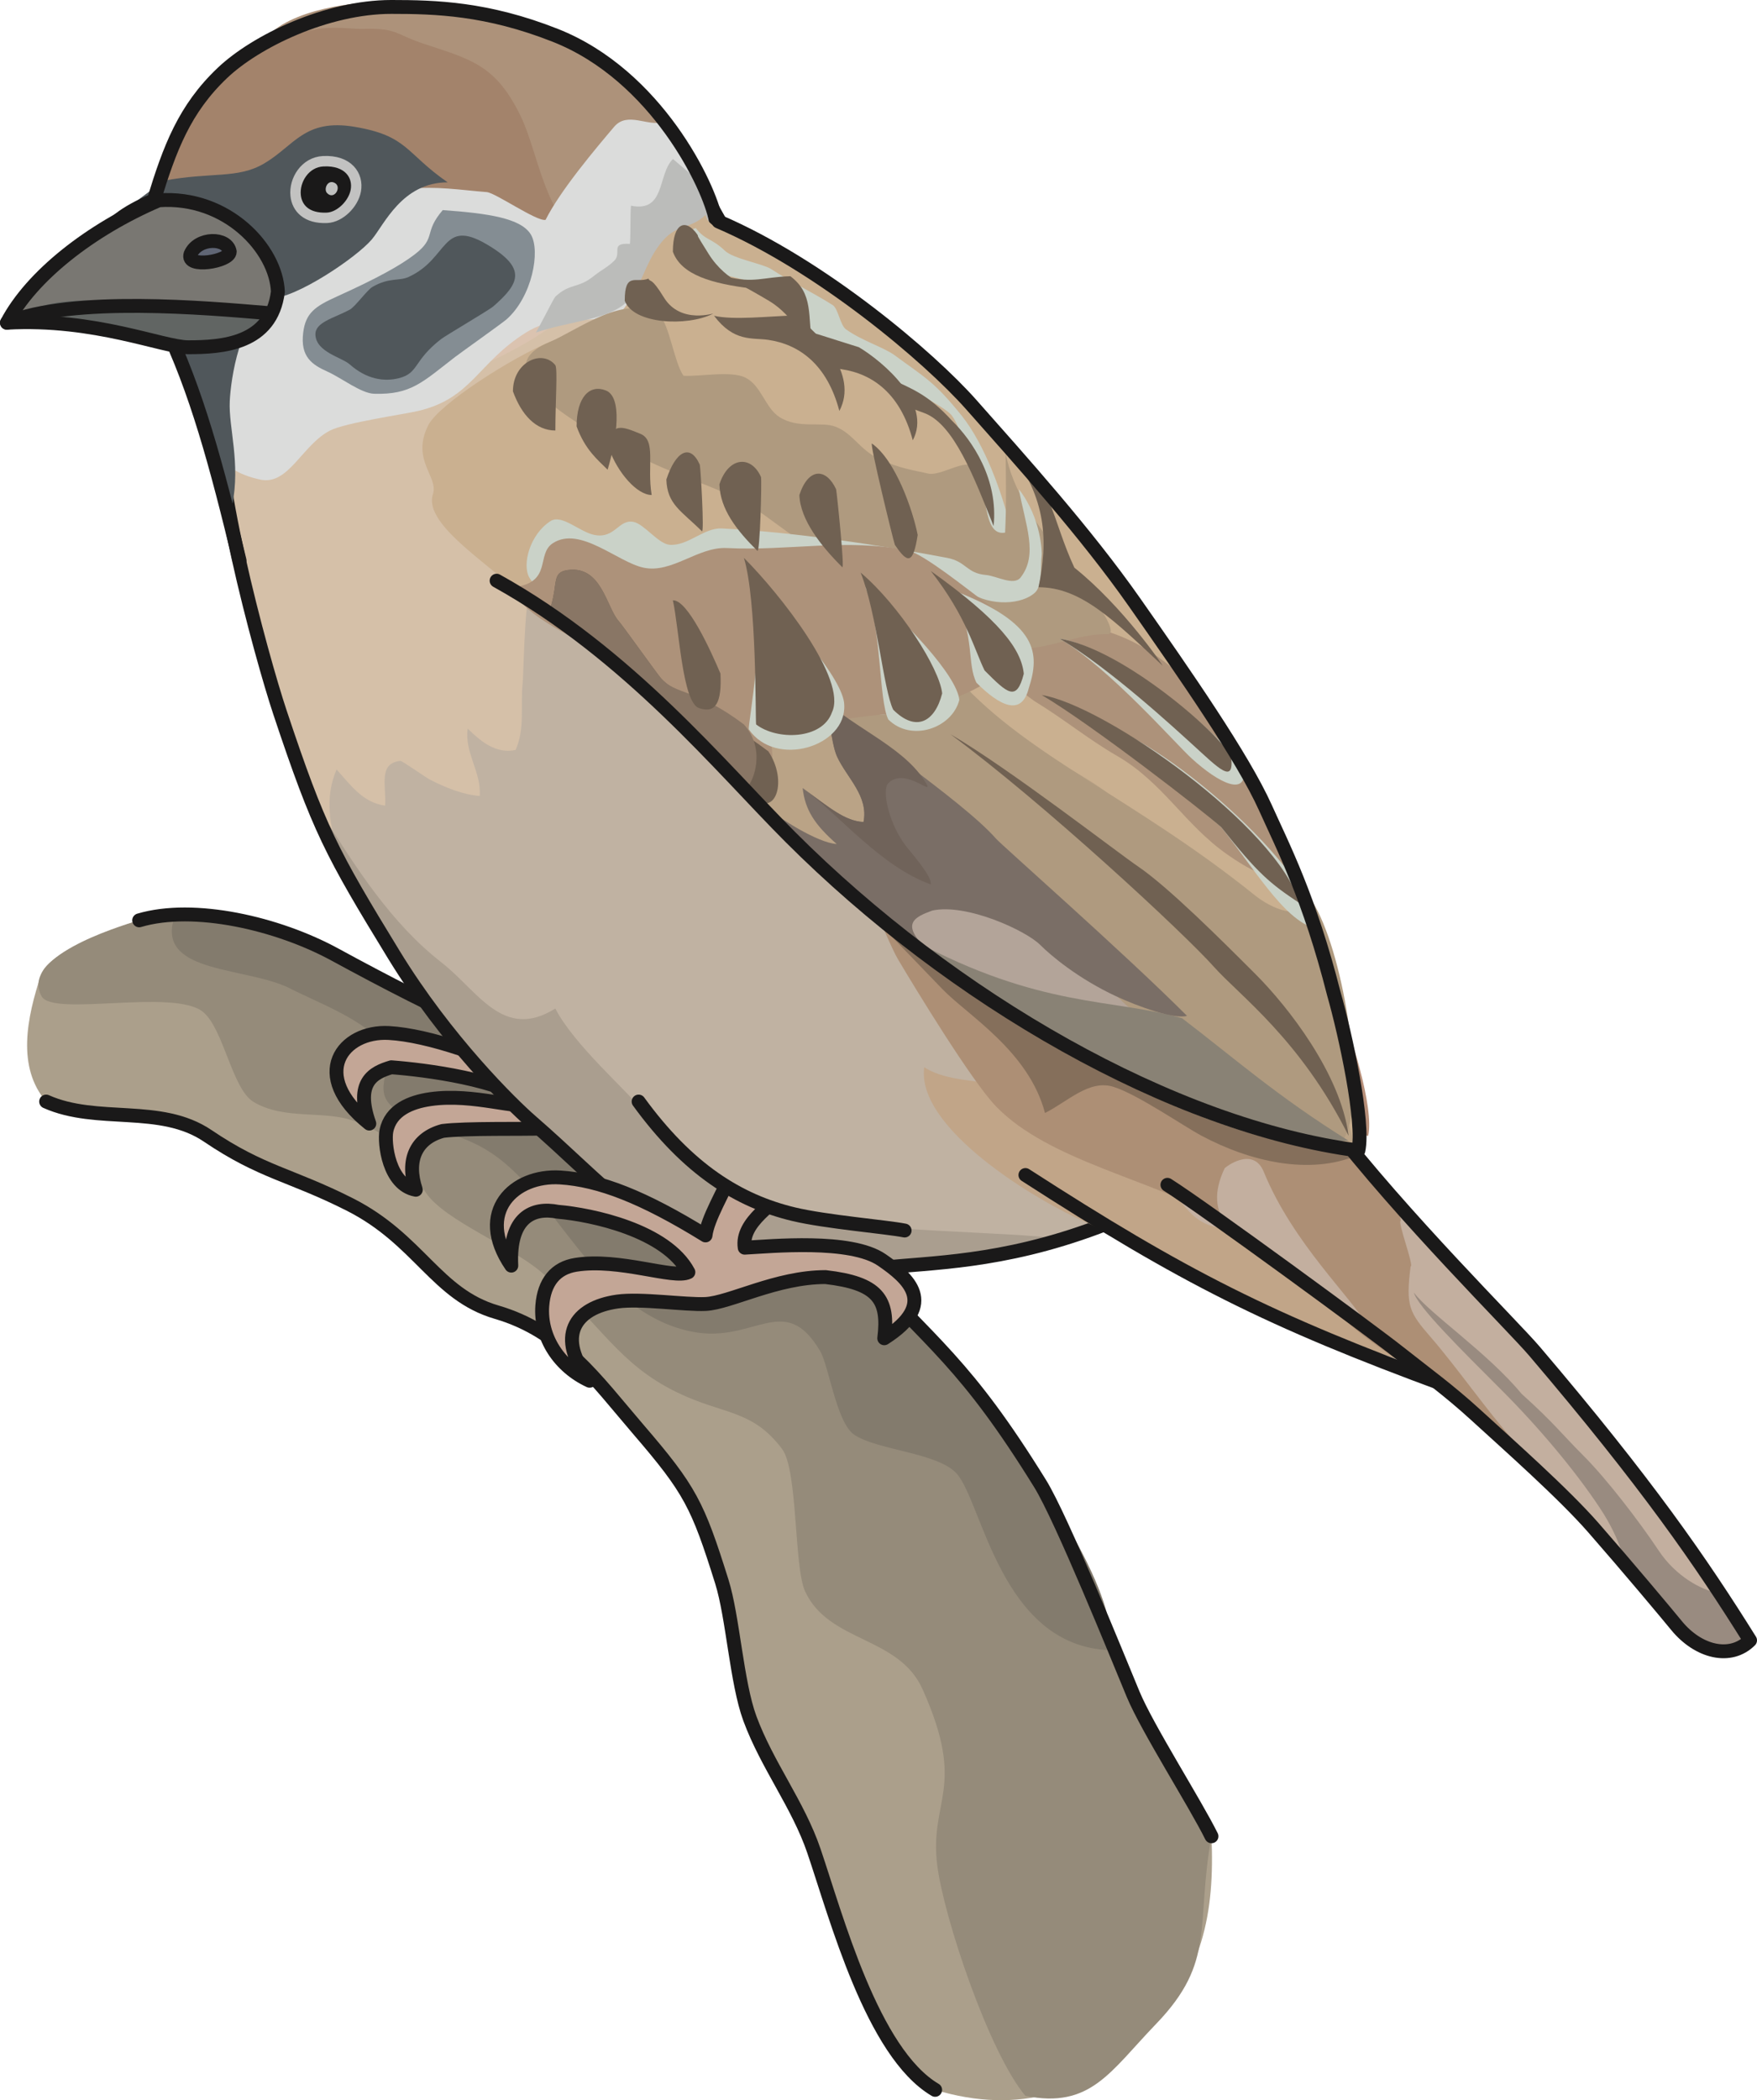 <?xml version="1.0" encoding="UTF-8"?>
<!DOCTYPE svg PUBLIC "-//W3C//DTD SVG 1.1//EN" "http://www.w3.org/Graphics/SVG/1.1/DTD/svg11.dtd">
<svg version="1.1" xmlns="http://www.w3.org/2000/svg" xmlns:xlink="http://www.w3.org/1999/xlink" x="0" y="0" width="717.668" height="857.549" viewBox="0, 0, 717.668, 857.549">
  <g id="Layer_1">
    <path d="M348.849,513.783 C337.595,501.353 321.099,510.846 306.845,503.849 C293.318,497.213 284.302,488.709 272.478,478.705 C245.908,456.236 228.939,433.4 196.849,419.783 C179.482,412.416 156.884,400.717 136.837,389.787 C113.408,377.014 79.251,369.158 56.849,375.791 C46.607,378.822 19.826,388.838 16.845,397.783 C10.845,415.779 6.841,435.787 18.841,449.783 C39.755,459.127 65.498,450.697 84.834,463.791 C107.084,478.853 118.474,479.486 142.837,491.791 C171.302,506.166 178.099,528.568 202.849,535.783 C229.685,543.611 243.435,563.533 260.849,583.783 C281.923,608.292 284.99,614.396 294.835,645.787 C299.388,660.303 300.865,686.964 306.294,701.697 C313.327,720.76 326.013,736.831 332.443,755.737 C341.624,782.697 356.292,838.188 381.974,853.327 C416.185,863.787 445.288,854.137 466.841,831.787 C491.603,806.117 496.173,781.117 494.844,749.787 C488.214,736.378 468.591,705.62 462.841,691.792 C456.374,676.248 433.615,619.935 424.845,605.783 C394.163,556.267 381.341,549.674 348.849,513.783" fill="#AB9F8B" id="path824"/>
    <path d="M348.849,513.784 C337.595,501.353 321.099,510.846 306.845,503.849 C293.319,497.214 284.302,488.71 272.478,478.706 C245.908,456.236 228.939,433.4 196.85,419.784 C179.482,412.417 156.885,400.717 136.837,389.788 C113.409,377.014 79.252,369.159 56.834,375.796 C46.709,378.799 8.013,391.003 17.038,406.878 C21.783,415.232 70.936,403.589 82.841,413.12 C91.323,419.917 94.736,444.573 103.534,449.909 C116.085,457.521 132.581,453.178 144.764,457.796 C164.124,465.132 162.37,470.111 174.044,487.128 C181.85,498.51 208.904,508.767 221.51,519.784 C245.626,540.87 252.548,556.92 276.659,568.589 C295.702,577.807 307.163,575.37 319.452,591.646 C325.956,600.268 324.271,639.901 328.849,649.779 C338.62,670.862 367.044,667.912 376.849,689.784 C395.091,730.464 379.413,734.849 382.849,761.787 C385.581,783.167 404.017,838.167 418.845,855.787 C445.505,861.128 453.419,845.898 472.177,826.458 C496.944,800.777 488.184,786.458 494.844,749.787 C488.214,736.378 468.591,705.62 462.841,691.792 C456.374,676.248 433.616,619.935 424.845,605.784 C394.163,556.268 381.341,549.674 348.849,513.784" fill="#958B7A" id="path826"/>
    <path d="M348.85,513.784 C337.596,501.353 321.1,510.846 306.846,503.849 C293.319,497.214 284.303,488.71 272.479,478.706 C245.909,456.236 228.94,433.4 196.85,419.783 C179.487,412.417 156.889,400.721 136.842,389.792 C121.022,381.167 72.647,369.158 70.842,375.775 C64.842,397.783 101.389,394.714 118.85,403.783 C128.967,409.033 151.795,417.556 156.846,427.779 C161.51,437.221 150.241,446.142 162.842,453.788 C180.241,464.339 192.483,461.885 209.35,477.732 C231.542,498.592 247.749,536.959 282.85,543.784 C308.163,548.701 320.409,526.974 334.999,551.674 C338.553,557.69 341.655,580.803 348.846,585.779 C358.069,592.162 383.251,593.107 390.842,601.784 C401.288,613.714 408.842,671.784 452.85,673.776 C458.85,653.768 424.678,604.034 411.194,584.81 C392.905,558.745 370.135,537.295 348.85,513.784" fill="#837B6D" id="path828"/>
    <path d="M18.842,449.784 C39.756,459.128 65.499,450.698 84.835,463.792 C107.085,478.854 118.475,479.487 142.837,491.792 C171.303,506.167 178.1,528.569 202.85,535.784 C229.686,543.612 243.436,563.534 260.849,583.784 C281.923,608.292 284.991,614.397 294.835,645.788 C299.388,660.304 300.866,686.964 306.294,701.698 C313.327,720.76 326.013,736.831 332.444,755.738 C341.624,782.698 356.292,838.188 381.974,853.328 M494.844,749.788 C488.214,736.378 468.591,705.62 462.841,691.792 C456.374,676.249 433.616,619.936 424.845,605.784 C394.163,556.268 381.341,549.674 348.849,513.784 C337.595,501.354 321.099,510.847 306.845,503.85 C293.319,497.214 284.302,488.71 272.479,478.706 C245.909,456.237 228.939,433.401 196.85,419.784 C179.482,412.417 156.885,400.718 136.837,389.788 C113.409,377.015 79.252,369.159 56.85,375.792" fill-opacity="0" stroke="#1A1919" stroke-width="5.669" stroke-linecap="round" stroke-linejoin="round" id="path830"/>
    <path d="M235.151,413.12 C250.174,422.033 260.419,418.318 256.686,422.033 C250.522,428.174 236.553,434.861 238.174,444.275 C248.956,443.779 281.419,440.924 294.167,448.721 C304.811,455.228 317.38,464.62 295.169,477.181 C297.167,462.956 292.505,457.142 271.169,454.947 C251.163,454.947 231.811,460.37 221.835,460.792 C213.608,461.139 190.393,460.581 180.842,461.783 C169.835,464.783 165.846,473.783 169.835,485.796 C158.842,483.783 156.846,466.792 157.835,461.783 C159.502,453.349 167.635,449.96 175.85,448.792 C193.647,446.264 211.913,453.408 217.846,450.788 C204.842,440.783 173.795,436.839 159.846,435.788 C152.522,437.971 144.846,441.788 150.846,458.783 C125.842,438.788 140.081,420.745 158.842,421.792 C174.842,422.689 199.85,431.236 222.842,442.792 C223.655,436.779 229.174,424.702 235.151,413.12" fill="#C3A696" id="path832"/>
    <path d="M235.151,413.12 C250.174,422.033 260.419,418.318 256.686,422.033 C250.522,428.174 236.553,434.861 238.174,444.275 C248.956,443.779 281.419,440.924 294.167,448.721 C304.811,455.228 317.38,464.62 295.169,477.181 C297.167,462.956 292.505,457.142 271.169,454.947 C251.163,454.947 231.811,460.37 221.835,460.792 C213.608,461.139 190.393,460.581 180.842,461.783 C169.835,464.783 165.846,473.783 169.835,485.796 C158.842,483.783 156.846,466.792 157.835,461.783 C159.502,453.349 167.635,449.96 175.85,448.792 C193.647,446.264 211.913,453.408 217.846,450.788 C204.842,440.783 173.795,436.839 159.846,435.788 C152.522,437.971 144.846,441.788 150.846,458.783 C125.842,438.788 140.081,420.745 158.842,421.792 C174.842,422.689 199.85,431.236 222.842,442.792 C223.655,436.779 229.174,424.702 235.151,413.12 z" fill-opacity="0" stroke="#1A1919" stroke-width="5.669" stroke-linecap="round" stroke-linejoin="round" id="path834"/>
    <path d="M223.256,73.17 C211.178,74.658 159.335,102.01 138.846,109.783 C117.85,117.756 99.201,142.42 93.509,165.111 C87.749,188.096 100.616,246.424 108.186,269.116 C124.186,317.111 131.424,340.221 156.846,381.792 C178.264,416.814 208.932,450.931 216.842,457.792 C246.842,483.799 264.163,506.26 292.177,509.111 C323.647,512.315 327.276,521.214 358.835,517.787 C380.21,515.471 408.905,510.284 448.177,501.12 C525.924,482.967 450.538,354.564 430.845,325.784 C397.573,277.159 380.849,213.818 380.841,213.791 C372.349,181.627 301.513,111.783 330.849,141.115 C336.538,146.806 300.186,98.455 278.845,61.111 C262.841,61.111 242.71,70.771 223.256,73.17" fill="#D5C0A8" id="path836"/>
    <path d="M218.854,233.783 C214.135,236.081 214.01,273.737 213.475,278.974 C212.542,288.167 214.499,297.413 210.616,306.214 C202.678,307.971 196.42,302.784 191.045,297.517 C189.585,307.146 196.737,315.417 195.936,325.007 C189.217,324.538 181.749,321.51 175.655,318.353 C173.733,317.353 164.252,310.628 163.585,310.694 C154.405,311.603 157.803,320.698 157.311,328.948 C148.346,327.792 143.342,320.721 137.487,314.194 C127.663,336.71 145.085,362.974 155.307,381.267 C160.241,390.092 165.514,397.956 170.846,406.456 C176.811,415.96 185.374,426.581 193.521,434.439 C208.03,448.439 223.979,464.608 238.846,478.448 C254.585,493.103 270.182,506.87 292.21,509.12 C323.651,512.323 327.288,521.209 358.835,517.787 C380.21,515.471 408.905,510.284 448.178,501.12 C507.724,487.217 475.557,408.952 458.327,373.651 C449.538,355.639 438.772,329.983 425.268,315.014 C405.186,292.753 371.499,297.784 344.358,297.784 C324.835,297.784 237.913,229.132 218.854,233.783" fill="#C0B2A2" id="path838"/>
    <path d="M131.841,332.776 C129.154,342.378 152.224,374.233 156.845,381.792 C178.263,416.815 208.931,450.931 216.841,457.792 C246.841,483.799 264.163,506.26 292.177,509.112 C304.818,510.401 317.302,516.084 329.788,516.862 C345.095,517.815 374.935,520.396 389.837,515.776 C399.927,512.651 421.413,504.776 432.841,505.792 C410.849,502.792 357.251,503.132 330.826,496.806 C308.038,491.346 298.38,483.573 280.076,469.448 C271.146,462.561 267.365,461.378 260.849,451.776 C257.288,446.534 234.084,426.272 226.845,411.792 C205.505,425.135 195.279,404.62 180.31,392.971 C159.834,377.026 145.501,354.456 131.841,332.776" fill="#AA9E8F" id="path840"/>
    <path d="M223.255,73.17 C211.177,74.658 159.334,102.01 138.845,109.783 C117.849,117.756 96.031,141.142 90.339,163.834 C84.578,186.818 106.769,268.142 114.339,290.835 C130.339,338.831 135.427,348.214 160.849,389.788 C182.263,424.81 208.931,450.931 216.841,457.792 C246.841,483.799 264.162,506.26 292.177,509.111 C323.646,512.315 327.275,521.214 358.835,517.787 C380.21,515.471 408.841,515.776 448.177,501.12 C522.993,473.245 450.537,354.564 430.845,325.784 C397.572,277.159 380.849,213.818 380.841,213.791 C372.349,181.627 297.003,115.502 326.339,144.834 C342.136,160.642 300.339,108.834 278.845,61.111 C262.841,61.111 242.709,70.771 223.255,73.17 z" fill-opacity="0" stroke="#1A1919" stroke-width="5.669" stroke-linecap="round" stroke-linejoin="round" id="path842"/>
    <path d="M530.844,451.791 C517.114,433.994 500.214,419.096 484.854,402.783 C475.69,393.056 465.702,364.514 449.635,374.096 C436.78,381.767 430.999,397.545 429.876,411.127 C427.159,444.107 419.034,479.701 452.186,499.775 C474.85,513.503 496.124,529.128 520.604,539.142 C540.313,547.206 574.724,552.471 590.844,565.784 C636.844,603.792 646.753,587.721 600.844,533.792 C581.464,511.021 548.924,475.224 530.844,451.791" fill="#C4B1A3" id="path844"/>
    <path d="M543.474,478.44 C543.083,478.628 542.674,478.839 542.263,479.081 C534.804,483.436 539.964,490.893 535.874,496.823 C528.844,507.003 507.993,502.714 497.344,501.116 C481.734,498.768 478.733,478.62 464.85,471.784 C448.366,463.675 445.655,466.421 433.506,454.456 C416.592,437.784 392.17,445.128 377.514,435.792 C374.131,460.659 423.1,490.214 443.53,499.038 C470.034,510.487 493.584,528.089 520.604,539.143 C540.314,547.206 574.724,552.471 590.844,565.784 C636.844,603.792 646.754,587.721 600.844,533.792 C587.534,518.159 574.414,498.893 559.034,485.417 C554.464,481.401 550.804,475.015 543.474,478.44" fill="#C1A588" id="path846"/>
    <path d="M418.845,479.784 C483.483,521.49 518.284,539.065 590.844,565.784 C636.844,603.792 646.753,587.721 600.844,533.792 C581.464,511.021 548.924,475.224 530.844,451.792 C509.113,423.632 479.194,402.142 460.138,372.128 C441.444,342.681 439.38,335.885 402.827,337.835" fill-opacity="0" stroke="#1A1919" stroke-width="5.669" stroke-linecap="round" stroke-linejoin="round" id="path848"/>
    <path d="M542.843,457.792 C525.403,435.198 503.083,429.003 479.314,416.385 C464.509,408.486 451.865,396.592 437.037,388.603 C424.087,381.632 352.669,335.089 337.513,338.452 C350.841,351.78 361.767,383.214 366.845,391.784 C374.064,403.96 396.919,441.486 406.849,451.775 C428.177,473.889 470.205,481.568 497.503,497.116 C517.293,508.385 527.333,511.861 541.513,530.451 C556.303,549.834 585.533,561.964 602.843,577.784 C616.503,590.276 638.623,609.831 650.833,623.784 C664.843,639.792 680.553,658.565 684.833,663.787 C693.714,674.599 706.843,677.784 714.833,669.787 C694.843,637.792 672.743,605.721 626.833,551.792 C617.973,541.373 573.363,497.342 542.843,457.792" fill="#AD8F75" id="path850"/>
    <path d="M479.314,416.385 C464.509,408.487 451.865,396.592 437.037,388.604 C424.087,381.632 334.005,332.428 318.849,335.792 C332.177,349.12 374.181,392.698 384.841,403.784 C395.173,414.518 420.177,429.124 426.841,454.456 C436.123,449.806 444.927,440.635 454.841,443.784 C464.865,446.964 483.154,459.681 490.843,463.776 C510.853,474.448 534.983,479.842 554.284,471.776 C550.433,466.753 503.964,429.471 479.314,416.385" fill="#856F5B" id="path852"/>
    <path d="M516.183,478.452 C511.863,467.9 500.473,476.499 500.173,477.12 C490.803,497.056 504.373,505.792 522.853,518.776 C535.893,527.94 545.533,537.51 558.843,541.784 C552.173,529.787 528.183,507.784 516.183,478.452" fill="#C3AF9F" id="path854"/>
    <path d="M556.184,475.776 C566.844,487.776 570.364,485.198 572.174,498.448 C570.583,498.436 577.744,517.12 576.174,517.108 C574.143,533.354 575.594,535.854 584.513,546.124 C594.794,557.964 607.804,576.546 617.854,587.788 C630.453,601.897 638.284,609.44 650.833,623.784 C664.844,639.792 680.554,658.565 684.833,663.788 C693.714,674.6 706.844,677.784 714.833,669.788 C694.844,637.792 672.744,605.721 626.833,551.788 C617.943,541.339 607.974,531.721 598.583,521.721 C596.083,519.057 558.083,475.573 556.184,475.776" fill="#C3AF9F" id="path856"/>
    <path d="M621.513,569.124 C607.603,552.296 583.714,536.198 577.513,527.776 C579.034,533.464 596.173,550.448 613.503,567.78 C628.034,582.307 643.094,600.042 653.513,615.776 C662.323,629.081 663.683,638.663 663.863,638.839 C671.493,646.323 678.043,655.51 684.833,663.788 C693.714,674.6 706.844,677.784 714.833,669.792 C715.053,669.573 703.173,652.315 701.503,650.444 C694.844,649.112 684.543,643.698 677.503,633.128 C669.513,621.112 656.173,603.78 646.844,594.456 C637.523,585.128 634.844,581.124 621.513,569.124" fill="#998B80" id="path858"/>
    <path d="M476.85,483.783 C491.904,493.291 560.614,543.678 570.844,551.792 C582.563,561.081 591.643,567.549 602.844,577.784 C616.503,590.276 638.623,609.831 650.833,623.784 C664.844,639.792 680.554,658.565 684.833,663.787 C693.714,674.599 706.844,677.784 714.833,669.787 C694.844,637.792 672.744,605.721 626.833,551.792 C617.974,541.373 573.364,497.342 542.844,457.791 C521.114,429.632 479.194,402.142 460.138,372.128" fill-opacity="0" stroke="#1A1919" stroke-width="5.669" stroke-linecap="round" stroke-linejoin="round" id="path860"/>
    <path d="M301.163,474.432 C316.185,484.452 326.427,480.276 322.698,484.452 C316.53,491.354 302.56,498.874 304.185,509.456 C314.966,508.893 347.435,505.69 360.177,514.448 C370.827,521.768 383.392,532.323 361.181,546.443 C363.177,530.456 358.521,523.924 337.185,521.456 C317.177,521.456 298.155,531.979 288.181,532.448 C279.952,532.839 261.732,530.096 252.186,531.443 C234.624,533.924 226.846,545.792 240.841,563.792 C228.542,558.132 220.505,546.115 221.509,533.112 C222.251,523.487 226.96,517.76 235.177,516.448 C252.971,513.604 275.241,522.393 281.177,519.448 C272.177,502.452 241.787,495.975 227.835,494.792 C217.846,492.784 207.841,496.792 208.846,516.784 C193.85,494.792 210.081,479.604 228.841,480.784 C244.841,481.792 262.841,488.792 288.181,504.448 C288.991,497.682 295.185,487.452 301.163,474.432" fill="#D4B3A1" id="path862"/>
    <path d="M301.163,474.432 C316.185,484.452 326.427,480.276 322.698,484.452 C316.53,491.354 302.56,498.874 304.185,509.456 C314.966,508.893 347.435,505.69 360.177,514.448 C370.827,521.768 383.392,532.323 361.181,546.443 C363.177,530.456 358.521,523.924 337.185,521.456 C317.177,521.456 298.155,531.979 288.181,532.448 C279.952,532.839 261.732,530.096 252.186,531.443 C234.624,533.924 226.846,545.792 240.841,563.792 C228.542,558.132 220.505,546.115 221.509,533.112 C222.251,523.487 226.96,517.76 235.177,516.448 C252.971,513.604 275.241,522.393 281.177,519.448 C272.177,502.452 241.787,495.975 227.835,494.792 C217.846,492.784 207.841,496.792 208.846,516.784 C193.85,494.792 210.081,479.604 228.841,480.784 C244.841,481.792 262.841,488.792 288.181,504.448 C288.991,497.682 295.185,487.452 301.163,474.432" fill="#C3A696" id="path864"/>
    <path d="M301.163,474.432 C316.185,484.452 326.427,480.276 322.698,484.452 C316.53,491.354 302.56,498.874 304.185,509.456 C314.966,508.893 347.435,505.69 360.177,514.448 C370.827,521.768 383.392,532.323 361.181,546.443 C363.177,530.456 358.521,523.924 337.185,521.456 C317.177,521.456 298.155,531.979 288.181,532.448 C279.952,532.839 261.732,530.096 252.186,531.443 C234.624,533.924 226.846,545.792 240.841,563.792 C228.542,558.132 220.505,546.115 221.509,533.112 C222.251,523.487 226.96,517.76 235.177,516.448 C252.971,513.604 275.241,522.393 281.177,519.448 C272.177,502.452 241.787,495.975 227.835,494.792 C217.846,492.784 207.841,496.792 208.846,516.784 C193.85,494.792 210.081,479.604 228.841,480.784 C244.841,481.792 262.841,488.792 288.181,504.448 C288.991,497.682 295.185,487.452 301.163,474.432 z" fill-opacity="0" stroke="#1A1919" stroke-width="5.669" stroke-linecap="round" stroke-linejoin="round" id="path866"/>
    <path d="M226.845,14.444 C199.587,1.862 170.173,1.116 152.177,1.116 C125.865,1.116 100.599,18.487 90.841,29.784 C78.177,44.44 72.841,60.46 62.837,81.784 C14.209,102.261 62.791,123.479 66.849,131.771 C74.591,147.581 74.412,161.182 89.919,167.663 C103.451,173.314 127.998,167.721 141.826,165.288 C175.138,159.421 211.15,146.991 236.811,124.175 C253.662,109.19 273.491,83.729 271.384,59.507 C269.396,36.628 246.818,23.663 226.845,14.444" fill="#DBC3B0" id="path868"/>
    <path d="M226.846,14.443 C199.588,1.861 170.174,1.115 152.178,1.115 C125.866,1.115 100.6,18.486 90.842,29.783 C78.178,44.439 72.842,60.459 62.838,81.784 C14.202,102.267 62.803,123.486 66.85,131.775 C76.897,152.346 80.526,165.857 86.846,187.783 C113.381,173.736 103.374,162.893 126.85,163.783 C145.034,164.471 178.428,144.322 196.182,137.111 C212.756,130.378 284.284,66.257 270.561,48.002 C259.163,32.842 243.967,22.346 226.846,14.443" fill="#A3836B" id="path870"/>
    <path d="M226.846,14.443 C199.588,1.861 170.174,1.115 152.174,1.115 C138.569,1.115 109.295,6.49 105.827,21.158 C128.842,7.779 138.357,12.033 148.85,11.783 C162.35,11.463 161.338,13.955 172.85,17.783 C192.514,24.322 202.607,26.455 212.85,47.783 C219.788,62.252 222.831,89.486 238.842,97.787 C257.96,107.697 283.169,64.775 270.561,48.002 C259.163,32.842 243.967,22.346 226.846,14.443" fill="#AD927A" id="path872"/>
    <path d="M198.842,78.443 C187.404,77.507 178.38,75.959 166.85,77.111 C148.335,78.967 158.38,87.553 143.154,98.076 C128.654,108.099 121.866,94.002 110.841,106.787 C101.138,118.041 88.085,147.74 86.716,164.611 C85.381,181.189 87.902,191.85 106.34,195.835 C117.868,198.326 123.405,181.611 134.842,175.783 C141.167,172.557 164.732,169.221 170.842,167.787 C192.807,162.628 195.018,148.214 214.846,135.779 C232.979,124.409 251.553,138.221 258.849,119.775 C267.755,97.267 272.858,90.784 288.849,82.791 C281.858,72.784 284.077,76.236 279.755,64.159 C277.462,57.744 273.052,55.806 270.849,49.775 C264.673,51.869 256.327,45.318 250.842,51.783 C243.646,60.275 228.896,77.666 222.842,89.779 C219.232,90.525 202.413,78.736 198.842,78.443" fill="#DBDCDB" id="path874"/>
    <path d="M226.845,121.119 C226.146,121.771 219.521,135.089 218.849,135.779 C237.06,129.721 254.751,130.822 260.181,117.116 C264.724,105.65 284.581,102.982 290.845,94.448 C299.21,83.046 285.076,73.857 274.888,64.929 C268.513,71.097 271.966,86.869 257.712,83.991 C257.388,89.104 257.638,94.464 257.31,99.58 C248.919,99.08 254.185,103.237 250.876,106.479 C248.091,109.214 245.693,110.167 242.49,112.749 C236.021,117.955 232.935,115.482 226.845,121.119" fill="#BBBCBA" id="path876"/>
    <path d="M133.85,151.784 C139.366,154.249 147.506,160.635 152.842,160.784 C167.857,161.206 172.482,156.111 185.85,145.784 C187.771,144.299 205.225,131.878 206.85,130.447 C217.37,121.198 220.835,102.439 216.842,95.776 C212.85,89.112 199.506,87.119 180.842,85.787 C172.835,95.128 178.42,96.89 169.51,103.787 C163.436,108.491 153.702,113.799 137.514,121.119 C128.702,125.104 124.85,127.784 123.85,135.779 C122.6,145.741 127.475,148.932 133.85,151.784" fill="#848D93" id="path878"/>
    <path d="M142.849,148.783 C149.779,154.924 156.912,155.917 162.841,154.443 C171.166,152.378 168.646,147.361 180.186,138.447 C182.107,136.964 199.88,126.534 201.505,125.104 C212.025,115.854 215.623,109.655 198.841,99.784 C180.337,88.9 183.388,105.623 166.841,113.104 C162.943,114.869 159.107,113.166 152.177,117.116 C149.974,118.369 145.076,125.268 142.849,126.455 C136.248,129.979 128.537,131.581 128.841,136.783 C129.255,143.822 139.599,145.9 142.849,148.783" fill="#50575B" id="path880"/>
    <path d="M66.858,131.791 C73.725,145.857 78.795,160.779 83.487,175.689 C84.131,177.732 94.123,210.072 94.842,206.447 C98.34,188.834 93.315,174.589 93.85,163.783 C94.303,154.564 97.842,129.783 110.842,121.783 C120.85,121.783 145.514,105.244 151.85,97.787 C156.874,91.869 164.189,74.455 182.854,74.455 C165.521,62.455 166.64,55.449 144.846,51.783 C124.34,48.334 120.292,59.486 107.842,66.783 C97.049,73.119 86.432,70.127 66.85,73.791 C59.42,79.939 40.944,90.486 41.405,102.799 C41.956,117.424 61.432,120.674 66.858,131.791" fill="#50575B" id="path882"/>
    <path d="M292.34,89.834 C289.84,76.334 268.34,30.834 226.846,14.443 C198.924,3.413 177.84,2.834 159.84,2.834 C133.528,2.834 104.519,16.798 90.842,29.783 C75.34,44.501 69.34,60.501 62.838,81.784 C14.202,102.268 62.803,123.486 66.85,131.775 C80.194,159.104 88.501,190.174 97.84,228.835" fill-opacity="0" stroke="#1A1919" stroke-width="5.669" stroke-linecap="round" stroke-linejoin="round" id="path884"/>
    <path d="M2.842,131.775 C12.835,112.787 36.831,93.784 64.835,81.784 C92.819,79.803 112.83,101.791 113.506,119.128 C110.835,140.464 90.841,141.792 76.835,141.792 C66.591,141.792 38.842,129.779 2.842,131.775" fill="#797772" id="path886"/>
    <path d="M5.62,131.518 C19.229,118.397 45.256,123.784 64.177,123.784 C75.643,123.784 85.341,124.19 96.249,126.518 C101.131,127.557 107.514,123.64 108.271,130.448 C109.58,142.253 82.545,141.792 76.835,141.792 C66.314,141.792 55.303,137.097 45.053,135.112 C38.874,133.917 10.581,126.737 5.62,131.518" fill="#616563" id="path888"/>
    <path d="M2.842,131.775 C12.835,112.787 36.831,93.784 64.835,81.784 C92.819,79.803 112.83,101.791 113.506,119.128 C110.835,140.464 90.841,141.792 76.835,141.792 C66.591,141.792 38.842,129.779 2.842,131.775 z" fill-opacity="0" stroke="#1A1919" stroke-width="5.669" stroke-linecap="round" stroke-linejoin="round" id="path890"/>
    <path d="M120.754,79.842 C120.097,73.533 124.62,66.203 132.007,65.834 C142.247,65.323 146.471,71.651 145.34,77.834 C144.336,83.316 138.852,88.693 133.609,88.94 C125.166,89.34 121.283,84.921 120.754,79.842" fill="#1A1919" id="path892"/>
    <path d="M120.754,79.842 C120.097,73.533 124.62,66.203 132.007,65.834 C142.247,65.323 146.471,71.651 145.34,77.834 C144.336,83.316 138.852,88.693 133.609,88.94 C125.166,89.34 121.283,84.921 120.754,79.842 z" fill-opacity="0" stroke="#C2C2C1" stroke-width="4.252" stroke-linecap="round" stroke-linejoin="round" id="path894"/>
    <path d="M2.834,131.788 C29.841,120.784 84.841,125.792 108.841,127.784" fill-opacity="0" stroke="#1A1919" stroke-width="5.669" stroke-linecap="round" stroke-linejoin="round" id="path896"/>
    <path d="M77.823,103.787 C80.823,96.784 92.835,96.784 93.841,102.784 C93.841,106.775 75.826,109.784 77.823,103.787" fill="#606675" id="path898"/>
    <path d="M77.823,103.787 C80.823,96.784 92.835,96.784 93.841,102.784 C93.841,106.775 75.826,109.784 77.823,103.787 z" fill-opacity="0" stroke="#1A1919" stroke-width="5.669" stroke-linecap="round" stroke-linejoin="round" id="path900"/>
    <path d="M392.173,163.783 C376.732,144.479 369.505,142.447 346.849,121.119 C328.798,104.127 317.517,102.455 297.509,93.119 C276.46,113.193 221.427,179.857 212.154,207.549 C207.802,220.533 203.779,232.471 212.232,243.154 C220.951,254.167 237.88,259.87 248.677,268.792 C275.544,290.995 298.271,317.221 322.841,341.792 C388.835,407.784 482.853,453.799 558.854,463.792 C561.373,452.413 551.863,421.546 544.833,405.792 C529.643,371.706 511.913,341.51 504.833,325.784 C495.633,305.327 467.642,264.103 446.849,234.447 C426.99,206.119 407.802,183.322 392.173,163.783" fill="#B78F79" id="path902"/>
    <path d="M392.173,163.783 C376.732,144.478 370.849,138.455 346.849,121.119 C335.548,112.955 324.99,108.471 313.513,101.111 C304.585,95.385 289.931,95.369 288.185,87.783 C281.505,94.154 276.249,90.865 269.505,99.783 C262.818,108.635 263.138,115.424 253.517,127.783 C250.357,131.846 232.466,136.346 224.185,139.783 C209.388,145.931 179.209,164.924 174.841,173.787 C167.857,187.986 179.224,194.67 176.837,201.791 C172.49,214.775 203.779,232.471 212.232,243.154 C220.951,254.166 237.88,259.87 248.677,268.792 C275.544,290.995 298.271,317.221 322.841,341.792 C388.835,407.783 478.841,459.788 554.844,469.775 C557.373,458.4 551.863,421.546 544.833,405.792 C538.854,370.783 523.923,341.51 516.854,325.788 C507.643,305.331 472.638,261.447 451.841,231.787 C431.982,203.463 407.802,183.322 392.173,163.783" fill="#CAB090" id="path904"/>
    <path d="M392.853,169.783 C381.529,155.627 377.669,154.119 365.513,145.119 C361.099,141.846 351.904,139.072 345.505,134.447 C343.205,132.787 342.335,125.971 340.169,124.603 C331.71,119.26 324.005,115.666 314.841,109.787 C311.654,107.744 299.552,105.635 296.177,102.443 C290.369,96.947 288.279,98.357 284.181,93.119 C271.197,97.74 275.771,100.338 287.845,108.783 C294.501,113.431 309.162,113.822 317.841,119.775 L327.849,135.779 C331.318,138.158 336.404,139.146 340.849,141.779 C365.595,156.431 385.498,165.268 388.849,169.783 C392.943,175.303 397.572,192.104 401.849,204.791 C409.646,227.896 396.271,240.964 412.548,237.486 C417.564,236.416 413.779,219.705 412.845,215.783 C409.33,201.056 402.166,181.428 392.853,169.783" fill="#CAD2C8" id="path906"/>
    <path d="M416.568,257.724 C411.091,259.292 405.072,258.784 399.167,260.081 C389.646,262.167 421.413,285.607 422.624,286.339 C434.038,293.245 444.71,301.978 456.193,308.603 C475.095,319.503 483.793,336.674 501.393,348.974 C532.433,370.674 526.583,347.424 516.844,325.775 C497.513,282.896 461.849,244.775 416.568,257.724" fill="#AD927A" id="path908"/>
    <path d="M397.85,190.783 C394.823,186.939 384.038,194.58 379.139,193.378 C373.713,192.064 367.42,191.4 358.905,187.283 C350.905,183.417 348.479,177.033 341.284,174.236 C335.467,171.971 326.19,175.271 318.35,170.275 C312.577,166.596 310.975,157.4 304.448,154.182 C298.534,151.268 285.803,153.842 279.194,153.436 C275.397,148.146 273.264,131.893 269.436,129.092 C255.78,119.119 236.233,134.775 224.174,139.792 C190.635,153.729 255.928,184.1 266.319,189.003 C281.053,195.96 298.6,200.6 311.631,209.917 C330.96,223.736 338.928,232.132 365.295,233.783 C390.135,235.339 387.78,251.893 406.354,261.971 C420.944,269.885 436.272,258.62 452.229,258.944 C459.979,259.103 434.506,228.287 433.682,227.253 C424.174,215.253 413.428,200.283 410.741,184.83 C410.92,195.689 411.088,206.729 410.545,217.479 C400.799,219.214 403.928,198.51 397.85,190.783" fill="#AF9A7F" id="path910"/>
    <path d="M360.96,285.159 C347.138,281.421 333.577,279.913 319.729,273.385 C304.655,266.284 285.78,264.585 281.155,284.241 C276.018,306.065 309.001,327.952 322.841,341.792 C352.577,371.526 388.272,399.354 425.475,421.268 C440.229,429.956 465.716,444.721 480.85,451.776 C497.643,459.604 535.193,471.69 552.844,469.776 C553.813,451.69 522.544,408.233 512.844,393.776 C506.604,384.479 486.564,378.456 480.085,369.546 C472.858,359.62 471.241,348.124 464.999,337.768 C456.384,323.483 443.436,318.089 429.388,309.346 C406.585,295.159 385.917,291.913 360.96,285.159" fill="#BAA386" id="path912"/>
    <path d="M373.709,363.206 C364.275,364.685 356.107,368.017 362.201,377.206 C368.384,386.53 384.935,394.799 394.099,401.159 C409.97,412.167 426.63,423.382 444.142,431.642 C452.755,435.71 474.294,452.37 481.943,443.846 C485.943,439.392 479.591,429.228 477.869,424.831 C473.529,413.753 471.99,399.034 465.841,389.589 C456.373,375.034 428.169,372.542 413.095,366.784 C404.978,363.681 398.373,360.76 388.802,361.732 C385.013,362.116 379.146,362.353 373.709,363.206" fill="#B3A499" id="path914"/>
    <path d="M391.849,277.792 C377.638,262.073 381.029,287.948 360.857,287.299 C356.63,287.163 352.466,287.299 348.413,287.745 C334.935,322.017 406.913,342.366 423.091,358.448 C439.267,374.525 443.177,397.038 462.009,412.042 C479.077,425.635 499.693,432.314 516.883,445.232 C528.503,453.967 542.844,481.471 550.354,461.987 C557.363,443.814 548.633,387.814 535.854,367.784 C529.833,377.788 515.763,368.142 512.844,365.792 C464.185,326.581 420.177,309.12 391.849,277.792" fill="#AF9A7F" id="path916"/>
    <path d="M386.837,227.784 C359.081,222.456 323.452,217.189 294.849,215.784 C287.47,215.421 281.091,222.995 273.513,222.448 C268.99,222.128 263.197,214.053 258.849,213.124 C252.693,211.807 251.271,220.068 242.849,218.443 C236.755,217.268 229.498,209.784 224.849,212.784 C216.365,218.268 213.209,230.503 216.177,235.775 C221.959,246.073 244.552,248.581 250.841,253.775 C269.538,269.225 273.185,267.964 298.841,267.784 C319.607,267.643 340.173,293.479 360.728,291.792 C377.163,290.448 398.611,283.112 409.626,270.221 C417.115,261.456 393.65,250.671 395.849,241.775 C404.849,247.775 417.646,246.831 422.818,241.909 C425.818,239.057 424.919,231.495 425.513,226.456 C425.568,225.995 425.513,211.78 416.185,199.784 C418.845,214.456 424.181,226.456 416.87,235.807 C414.107,239.342 406.999,235.15 402.794,234.788 C394.654,234.081 394.87,229.323 386.837,227.784" fill="#CAD2C8" id="path918"/>
    <path d="M370.85,224.783 C345.655,219.667 322.513,225.042 296.845,223.779 C285.069,223.197 274.479,234.275 262.841,231.788 C252.229,229.518 236.92,214.628 225.842,221.783 C218.803,226.331 225.842,237.788 209.85,239.783 C211.361,251.753 241.838,263.142 248.678,268.792 C265.6,282.776 300.85,324.799 308.841,325.788 C320.841,315.784 312.405,296.799 314.841,296.78 C335.612,296.635 340.173,293.478 360.729,291.792 C387.005,289.639 438.233,271.392 400.85,244.775 C396.53,241.701 377.233,226.081 370.85,224.783" fill="#AD927A" id="path920"/>
    <path d="M372.841,383.788 C388.849,403.783 424.077,422.697 424.874,423.253 C434.138,429.701 456.538,437.296 466.841,441.788 C498.953,455.783 515.474,467.779 550.854,465.788 C521.844,447.788 503.844,431.783 482.844,415.779 C454.366,407.581 424.845,411.792 372.841,383.788" fill="#898275" id="path922"/>
    <path d="M334.849,283.792 C338.974,288.142 339.085,302.87 341.952,309.029 C345.962,317.65 354.835,325.042 352.716,335.65 C345.038,335.228 338.841,329.775 327.849,321.783 C328.849,330.783 332.841,336.783 341.749,344.62 C333.999,344.221 317.413,333.628 313.013,329.4 C314.626,333.525 317.271,337.596 321.677,338.951 C329.052,347.206 336.163,357.046 344.923,363.908 C353.138,370.346 366.474,388.885 377.693,386.635 C368.177,377.124 373.509,374.447 380.841,371.788 C394.849,368.788 419.038,379.971 424.845,385.783 C429.249,390.189 440.31,399.533 455.849,406.783 C465.013,411.056 479.646,416.275 484.844,414.792 C458.849,388.783 409.275,345.228 406.849,342.456 C392.837,326.451 346.491,296.081 334.849,283.792" fill="#7A6E66" id="path924"/>
    <path d="M334.85,283.792 C338.975,288.142 339.085,302.87 341.952,309.029 C345.963,317.65 354.835,325.042 352.717,335.65 C345.038,335.228 338.842,329.775 327.85,321.783 C342.94,332.76 359.514,353.681 380.174,361.12 C380.553,358.9 377.514,354.456 370.85,346.447 C363.124,337.158 360.034,322.589 362.842,319.788 C370.139,312.507 383.233,327.299 377.409,318.431 C367.963,304.056 346.846,296.456 334.85,283.792" fill="#70635A" id="path926"/>
    <path d="M313.841,306.783 C293.845,291.783 276.103,283.994 269.845,276.783 C268.443,275.171 254.06,255.064 252.853,253.775 C247.716,248.275 245.834,230.767 231.841,232.775 C225.498,233.689 227.822,237.799 225.212,246.885 C222.334,256.928 243.232,264.291 248.677,268.791 C257.353,275.964 267.255,283.541 274.662,291.998 C274.658,291.994 303.443,321.882 307.841,325.787 C316.837,333.783 321.849,318.783 313.841,306.783" fill="#706152" id="path928"/>
    <path d="M303.849,295.792 C283.857,280.792 276.103,283.995 269.845,276.784 C268.443,275.171 254.06,255.064 252.853,253.775 C247.716,248.275 245.834,230.768 231.841,232.775 C225.498,233.689 227.822,237.799 225.212,246.885 C222.334,256.928 243.232,264.292 248.677,268.792 C257.353,275.964 267.255,283.542 274.662,291.999 C274.658,291.995 300.374,325.608 304.841,321.784 C307.97,319.099 312.849,305.792 303.849,295.792" fill="#897665" id="path930"/>
    <path d="M226.846,149.124 C221.51,142.448 209.514,147.78 209.514,159.78 C212.979,169.331 218.85,175.784 226.846,175.784 C226.846,163.784 227.818,150.901 226.846,149.124" fill="#706152" id="path932"/>
    <path d="M247.518,159.456 C240.854,156.78 235.521,162.112 235.521,174.112 C238.986,183.667 244.178,187.784 248.186,191.784 C252.173,178.439 254.182,162.128 247.518,159.456" fill="#706152" id="path934"/>
    <path d="M261.514,177.111 C254.85,174.439 248.85,171.436 248.85,183.436 C252.315,192.986 260.182,202.116 266.182,202.116 C264.186,190.104 268.178,179.784 261.514,177.111" fill="#706152" id="path936"/>
    <path d="M285.513,289.124 C292.302,291.452 294.884,287.003 294.272,275.018 C290.319,265.655 280.835,244.807 274.841,245.12 C277.452,257.018 278.716,286.799 285.513,289.124" fill="#706152" id="path938"/>
    <path d="M313.841,138.779 C326.47,140.643 337.849,148.783 342.845,167.787 C350.841,152.792 334.404,136.049 324.849,128.792 C313.663,129.128 299.845,130.783 291.667,128.947 C299.845,139.783 307.232,137.807 313.841,138.779" fill="#706152" id="path940"/>
    <path d="M343.831,150.78 C356.46,152.643 367.841,160.784 372.835,179.788 C380.835,164.792 360.845,147.78 350.841,141.78 C337.849,137.792 333.021,135.85 323.841,133.784 C332.021,144.628 337.224,149.807 343.831,150.78" fill="#706152" id="path942"/>
    <path d="M377.842,168.775 C389.702,173.494 397.85,194.783 405.842,214.779 C407.85,195.792 397.21,179.917 388.85,171.775 C378.842,160.783 372.249,158.76 363.795,154.643 C369.264,167.072 371.631,166.314 377.842,168.775" fill="#706152" id="path944"/>
    <path d="M314.224,122.924 C324.585,129.124 329.849,141.479 331.849,141.779 C329.841,128.792 332.409,120.049 322.849,112.787 C311.669,113.123 307.849,115.787 296.673,112.943 C295.255,112.584 303.37,116.424 314.224,122.924" fill="#706152" id="path946"/>
    <path d="M271.177,121.464 C265.841,112.787 265.823,115.557 264.85,113.775 C259.841,115.775 255.186,110.792 255.186,122.792 C258.655,132.342 280.53,133.447 291.186,128.128 C292.495,127.472 278.167,132.822 271.177,121.464" fill="#706152" id="path948"/>
    <path d="M289.514,103.787 C283.092,93.564 285.819,97.557 284.846,95.776 C280.178,89.112 274.842,90.784 274.842,102.784 C278.311,112.339 290.862,115.787 306.85,117.784 C308.303,117.964 296.842,115.448 289.514,103.787" fill="#706152" id="path950"/>
    <path d="M285.849,189.775 C281.845,180.775 275.913,184.385 272.181,195.792 C272.505,205.947 278.216,208.521 286.694,216.909 C287.737,217.939 286.216,191.768 285.849,189.775" fill="#706152" id="path952"/>
    <path d="M310.841,194.784 C306.849,185.784 297.576,186.382 293.845,197.784 C294.169,207.944 300.884,216.53 309.365,224.917 C310.404,225.948 311.209,196.78 310.841,194.784" fill="#706152" id="path954"/>
    <path d="M341.521,199.795 C337.525,191.123 330.248,190.714 326.517,202.119 C326.841,212.275 335.552,223.197 344.037,231.584 C345.076,232.611 341.888,201.791 341.521,199.795" fill="#706152" id="path956"/>
    <path d="M365.513,222.448 C370.845,230.374 372.982,230.303 374.841,218.444 C372.888,208.472 365.888,188.042 356.177,181.12 C354.99,180.268 364.83,220.542 365.513,222.448" fill="#706152" id="path958"/>
    <path d="M438.841,231.788 C429.514,211.792 429.514,195.792 412.182,183.775 C427.505,203.12 428.186,221.12 424.182,239.783 C441.514,239.783 454.841,253.111 474.85,271.776 C475.419,272.303 458.85,247.775 438.841,231.788" fill="#706152" id="path960"/>
    <path d="M305.841,297.784 C316.837,313.788 345.845,304.788 344.841,287.78 C344.677,277.62 322.513,252.448 307.841,237.788 C313.177,255.12 305.505,295.776 305.841,297.784" fill="#CAD2C8" id="path962"/>
    <path d="M308.842,295.792 C317.249,302.342 335.936,302.124 339.85,290.779 C346.186,277.456 318.522,242.443 303.85,227.783 C309.186,245.119 308.506,293.784 308.842,295.792" fill="#706152" id="path964"/>
    <path d="M362.841,293.779 C372.177,303.103 388.892,297.417 391.849,285.783 C390.837,275.671 369.358,253.174 353.513,239.783 C360.276,256.611 358.835,285.767 362.841,293.779" fill="#CAD2C8" id="path966"/>
    <path d="M364.849,289.792 C374.185,299.116 381.888,294.757 384.841,283.128 C383.835,273.01 367.361,247.175 351.521,233.784 C358.279,250.612 360.841,281.784 364.849,289.792" fill="#706152" id="path968"/>
    <path d="M398.85,278.779 C408.19,288.103 417.221,292.745 420.178,281.116 C424.846,266.784 424.182,254.455 389.514,241.111 C398.514,261.107 394.846,270.767 398.85,278.779" fill="#CAD2C8" id="path970"/>
    <path d="M402.177,273.78 C411.513,283.104 415.224,286.741 418.181,275.112 C417.169,264.995 408.177,253.112 380.173,233.12 C394.834,251.784 398.169,265.768 402.177,273.78" fill="#706152" id="path972"/>
    <path d="M486.853,309.784 C497.844,319.788 509.563,325.635 508.094,313.721 C503.473,304.667 458.802,264.964 432.841,260.784 C453.279,272.846 480.21,303.776 486.853,309.784" fill="#CAD2C8" id="path974"/>
    <path d="M486.853,303.783 C497.844,313.788 504.313,320.689 502.844,308.775 C498.223,299.721 458.802,264.964 432.841,260.783 C453.279,272.846 480.21,297.775 486.853,303.783" fill="#706152" id="path976"/>
    <path d="M498.854,337.784 C514.804,357.995 525.854,377.788 539.844,379.784 C530.844,348.78 469.811,297.964 443.85,293.78 C464.288,305.846 492.214,331.78 498.854,337.784" fill="#CAD2C8" id="path978"/>
    <path d="M498.854,337.784 C513.854,356.792 518.833,360.792 530.844,368.788 C521.844,337.784 451.475,287.971 425.514,283.792 C445.952,295.853 492.214,331.78 498.854,337.784" fill="#706152" id="path980"/>
    <path d="M202.846,237.107 C256.841,267.103 294.561,313.51 322.841,341.792 C388.835,407.783 478.841,459.788 554.844,469.775 C557.373,458.4 549.573,422.378 544.833,405.792 C534.854,366.456 523.924,345.503 516.854,329.775 C507.643,309.318 484.134,275.494 463.34,245.834 C443.48,217.51 417.34,188.5 396.673,165.167 C379.565,145.85 335.513,108.443 293.505,90.443" fill-opacity="0" stroke="#1A1919" stroke-width="5.669" stroke-linecap="round" stroke-linejoin="round" id="path982"/>
    <path d="M379.741,465.339 C416.807,514.823 325.346,497.589 305.854,488.124 C284.858,477.932 266.299,459.065 272.854,433.893 C281.233,401.733 320.885,431.565 338.854,442.12 C348.405,447.729 373.108,456.487 379.741,465.339" fill="#C0B2A2" id="path984"/>
    <path d="M260.849,449.784 C281.029,477.546 301.72,490.409 324.185,495.784 C337.326,498.931 362.123,500.971 369.505,502.448" fill-opacity="0" stroke="#1A1919" stroke-width="5.669" stroke-linecap="round" stroke-linejoin="round" id="path986"/>
    <path d="M512.844,397.783 C498.853,383.788 477.271,362.253 464.849,353.792 C455.917,347.706 412.181,313.775 388.185,299.779 C426.177,327.783 483.693,381.111 495.853,394.783 C506.184,406.4 531.193,424.431 550.854,463.775 C547.654,438.581 526.123,411.056 512.844,397.783" fill="#706152" id="path988"/>
    <path d="M136.273,74.485 C140.09,75.835 136.609,82.017 133.59,78.835 C132.165,77.332 133.635,73.552 136.273,74.485" fill="#BFC0BF" id="path990"/>
  </g>
</svg>
